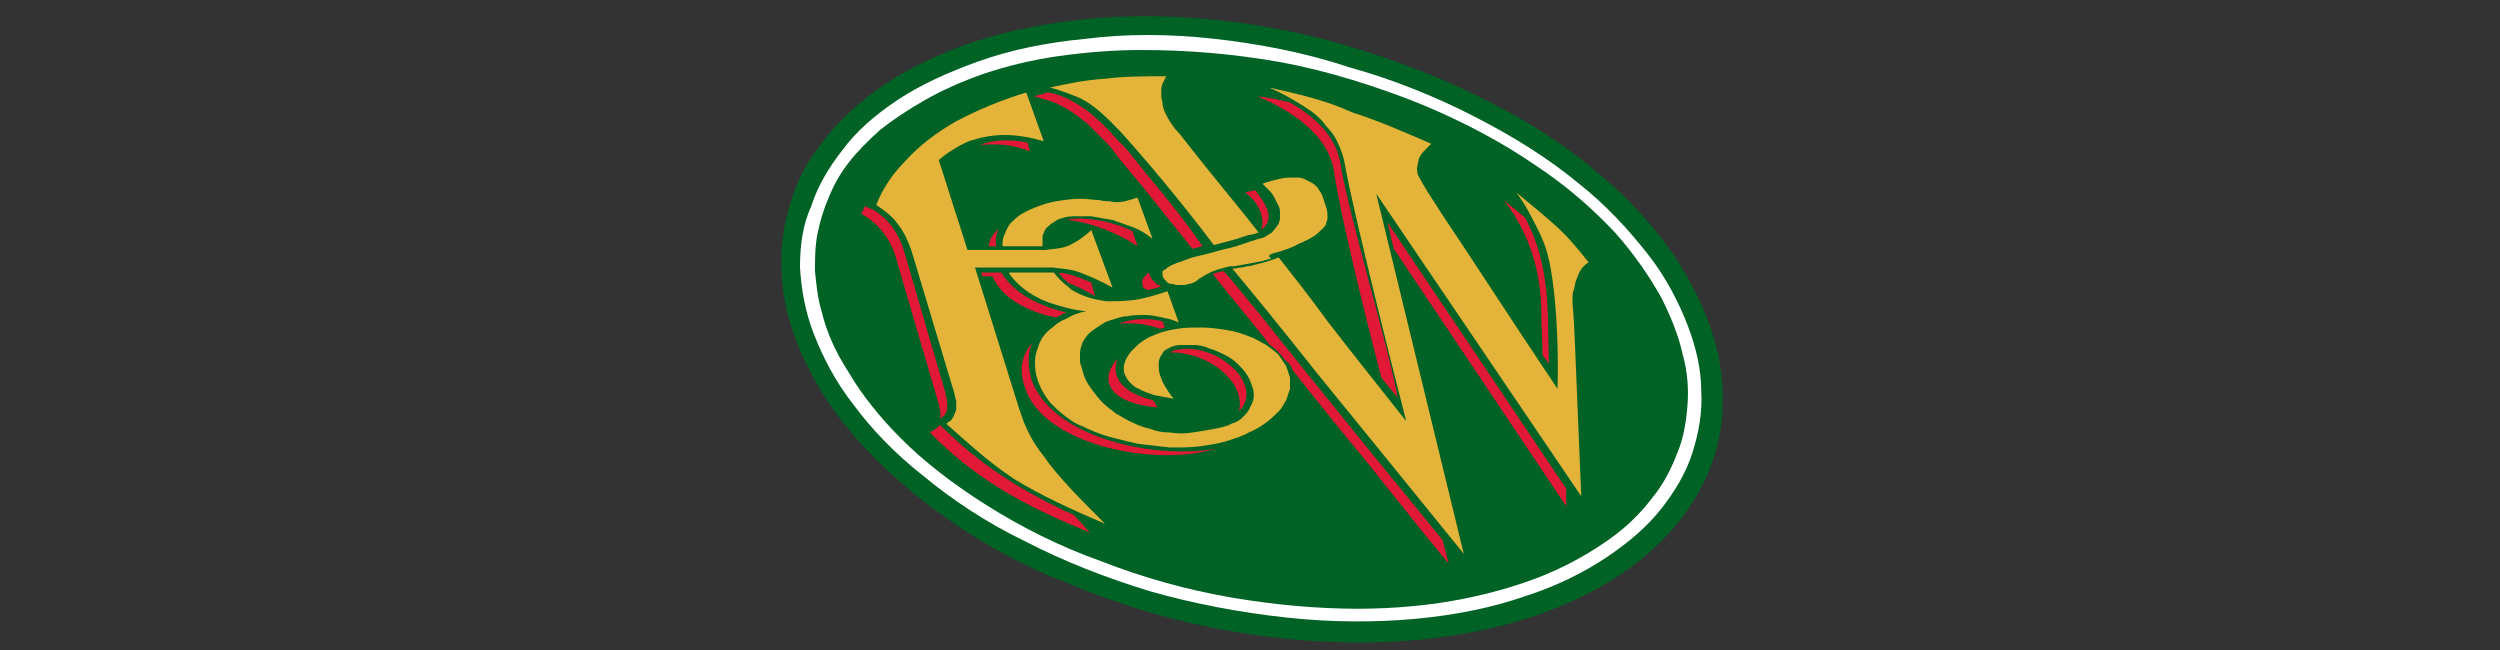 <?xml version="1.0" encoding="utf-8"?>
<!-- Generator: Adobe Illustrator 26.0.3, SVG Export Plug-In . SVG Version: 6.00 Build 0)  -->
<svg version="1.1" id="Layer_1" xmlns="http://www.w3.org/2000/svg" xmlns:xlink="http://www.w3.org/1999/xlink" x="0px" y="0px"
	 viewBox="0 0 200 52" style="enable-background:new 0 0 200 52;" xml:space="preserve">
<rect x="0" y="0" width="200" height="52" fill="#333333" stroke="none"/>
<path style="fill:#006225;" d="M97.3,1.6c-3.9-0.4-7.7-0.4-11.1,0c-3.4,0.4-6.6,1.1-9.3,2.1c-2.7,1-5,2.2-6.9,3.6
	c-1.9,1.4-3.4,2.9-4.6,4.6c-1.2,1.6-2,3.4-2.4,5.2c-0.5,1.8-0.6,3.7-0.4,5.7c0.2,2,0.8,4,1.8,6.1c1,2.1,2.4,4.3,4.3,6.4
	c1.9,2.1,4.2,4.2,7.1,6.2c2.8,2,6.1,3.8,9.7,5.2c3.6,1.5,7.4,2.7,11.4,3.5c4,0.8,8,1.2,11.8,1.2s7.3-0.4,10.4-1.1
	c3.1-0.7,5.8-1.7,8.1-2.9c2.3-1.2,4.2-2.6,5.7-4.1c1.5-1.5,2.7-3.2,3.5-4.9c0.8-1.7,1.3-3.6,1.4-5.5c0.1-1.9-0.1-3.9-0.7-5.9
	c-0.6-2-1.6-4.1-3-6.3c-1.4-2.1-3.3-4.3-5.6-6.3c-2.4-2.1-5.2-4.1-8.5-5.8c-3.3-1.8-7-3.3-10.8-4.5C105.2,2.8,101.2,2,97.3,1.6"/>
<path style="fill:#FFFFFF;" d="M97.1,3.1c-3.6-0.4-7.1-0.4-10.2,0c-3.2,0.3-6.1,0.9-8.6,1.8c-2.5,0.9-4.7,1.9-6.5,3.1
	c-1.8,1.2-3.3,2.5-4.4,4c-1.1,1.4-2,2.9-2.5,4.5C64.2,18,64,19.7,64,21.4c0.1,1.7,0.4,3.5,1.1,5.3c0.7,1.8,1.7,3.8,3.2,5.7
	c1.4,1.9,3.3,3.9,5.6,5.7c2.3,1.9,5,3.7,8.1,5.2c3.1,1.6,6.4,2.9,10,4c3.5,1,7.2,1.7,10.9,2.1c3.6,0.4,7.2,0.4,10.4,0.1
	c3.2-0.3,6.1-0.9,8.7-1.8c2.5-0.8,4.7-1.9,6.5-3.1c1.8-1.2,3.3-2.5,4.4-3.9c1.1-1.4,2-2.9,2.5-4.5c0.5-1.6,0.8-3.2,0.7-4.9
	c0-1.7-0.4-3.5-1.1-5.3c-0.7-1.8-1.7-3.8-3.2-5.7c-1.5-1.9-3.3-3.9-5.6-5.7c-2.3-1.9-5-3.6-8.1-5.2c-3.1-1.6-6.5-3-10.1-4
	C104.4,4.2,100.7,3.5,97.1,3.1"/>
<path style="fill:#006225;" d="M91.3,4c-2.3,0-4.6,0.2-6.7,0.5c-2.1,0.3-4.1,0.8-5.9,1.4C77,6.5,75.4,7.2,74,8
	c-1.4,0.8-2.6,1.6-3.6,2.4c-1,0.9-1.8,1.7-2.5,2.6c-0.7,0.9-1.2,1.8-1.6,2.8c-0.4,0.9-0.7,1.9-0.9,2.9c-0.2,1-0.2,2-0.2,3
	c0.1,1,0.2,2.1,0.5,3.1c0.4,1.7,1.1,3.3,2.2,5c1,1.7,2.4,3.5,4.2,5.3c1.8,1.8,4.1,3.6,6.8,5.3c2.7,1.7,5.8,3.3,9.2,4.5
	c3.3,1.3,6.9,2.3,10.4,2.9c3.5,0.6,7,0.9,10.1,0.9c3.1,0,6-0.3,8.5-0.8c2.5-0.5,4.8-1.2,6.7-2c1.9-0.8,3.6-1.8,5-2.8
	c1.4-1,2.5-2.1,3.4-3.3c0.9-1.1,1.5-2.3,2-3.6c0.5-1.2,0.7-2.5,0.8-3.8c0.1-1.3,0-2.7-0.4-4.1c-0.3-1.4-0.9-2.9-1.7-4.5
	c-0.9-1.6-2.1-3.4-3.7-5.2c-1.7-1.8-3.8-3.7-6.4-5.4c-2.6-1.8-5.8-3.5-9.2-4.9c-3.5-1.4-7.3-2.6-11-3.3C98.7,4.3,95,4,91.3,4"/>
<path style="fill:#E21936;" d="M79.4,22.1c0.9,2.1,3.5,3,5.1,3.3c0.2-0.1,0.5-0.3,0.8-0.4c-2.5-0.6-4.3-1.7-5.2-3.2l-1.6,0l0.1,0.3
	L79.4,22.1"/>
<path style="fill:#E21936;" d="M120.3,16c1.5,1.9,2.9,4.8,3,8.6c0,1.4,0.1,2.7,0.1,3.8l0.5,0.7c-0.1-3.9,0.2-7.8-1.9-11.7
	C121.5,17,120.9,16.5,120.3,16"/>
<path style="fill:#E21936;" d="M125.3,39.1L111,17.8l0.5,2.1l13.8,20.6L125.3,39.1"/>
<path style="fill:#E21936;" d="M91.7,13.9c-1.1-1.4-1.5-1.9-1.8-2.2c-0.3-0.3-0.4-0.4-0.5-0.5c-0.6-0.7-1.3-1.4-2-2
	c-0.6-0.5-1.2-0.9-1.8-1.2c-0.6-0.3-1.1-0.5-1.7-0.6c-0.1,0-0.3,0-0.4,0.1c-0.3,0.1-0.5,0.1-0.8,0.2c0.5,0.1,0.9,0.3,1.4,0.4
	c0.5,0.2,0.9,0.4,1.4,0.7c0.5,0.3,1,0.7,1.5,1.1c0.5,0.5,1.1,1.1,1.7,1.7c0.1,0.1,0.2,0.2,0.4,0.5c0.2,0.3,0.6,0.8,1.7,2.1
	c1.1,1.3,2.8,3.5,4.6,5.7l0.8-0.2C94.7,17.5,92.8,15.2,91.7,13.9"/>
<path style="fill:#E21936;" d="M103.4,29.6c1.9,2.4,3.8,4.7,5.9,7.3c2.1,2.6,4.3,5.4,6.6,8.2l-0.5-1.9c-4-4.9-8-9.8-10.9-13.4
	c-2.9-3.6-4.7-5.9-6.6-8.1c-0.2,0-0.3,0.1-0.5,0.1c-0.1,0-0.2,0.1-0.4,0.1c1.5,1.9,3.1,3.8,4.6,5.7c0.3,0.2,0.5,0.4,0.7,0.6
	c0.2,0.2,0.4,0.5,0.6,0.7C103.2,29.1,103.3,29.3,103.4,29.6"/>
<path style="fill:#E21936;" d="M103.4,29.6c1.9,2.4,3.8,4.8,5.9,7.3c2.1,2.6,4.3,5.4,6.6,8.2l-0.5-1.9c-4-4.9-8-9.8-10.9-13.4
	c-2.9-3.6-4.7-5.9-6.6-8.1c-0.2,0-0.3,0.1-0.5,0.1c-0.1,0-0.2,0.1-0.4,0.1c1.5,1.9,3.1,3.8,4.6,5.7c0,0,0,0,0,0
	c-1.5-1.9-3.1-3.8-4.6-5.7c0.1,0,0.2-0.1,0.4-0.1c0.1,0,0.3-0.1,0.5-0.1c1.8,2.3,3.7,4.5,6.6,8.1c2.9,3.6,6.9,8.5,10.9,13.4l0.5,1.9
	c-2.2-2.8-4.5-5.6-6.6-8.2C107.2,34.3,105.3,32,103.4,29.6C103.4,29.6,103.4,29.6,103.4,29.6"/>
<path style="fill:#E21936;" d="M91,19.7l-0.4-1.2c-1.8-0.9-4.1-1.2-5.3-0.9C87,17.7,89.4,18.6,91,19.7"/>
<path style="fill:#E21936;" d="M93,25.7c-1.2-0.3-2.5-0.2-3.5,0.2c1.1-0.1,2.2,0,3.3,0.4c0.1,0,0.3-0.1,0.4-0.1L93,25.7"/>
<path style="fill:#E21936;" d="M99.1,32.9c1.9-1.8-0.9-4.8-3.9-5c-0.8,0-1.3,0.1-1.6,0.3c0.1,0,0.3,0,0.4,0
	C97.2,28.4,99.7,30.9,99.1,32.9"/>
<path style="fill:#E21936;" d="M92.2,32c-2.6-0.6-3.3-2-2.8-3.3c-1.4,1.5-1,3.5,3.2,3.9C92.5,32.4,92.4,32.2,92.2,32"/>
<path style="fill:#E21936;" d="M97.3,35.9c-5.2,0.9-13.3-1-14.8-5.6c-0.3-1.1-0.3-2.1,0.1-2.9c-0.7,0.8-1.2,2-0.6,3.6
	c1.4,4.5,10,6.3,14.9,5C97.1,36,97.2,35.9,97.3,35.9"/>
<path style="fill:#E21936;" d="M79.1,19.7l0.6,0c-0.1-0.7,0-0.9,0.2-1.4C79.4,18.8,79.2,19,79.1,19.7"/>
<path style="fill:#E21936;" d="M74.4,34.6c3.4,3.5,7.3,5.8,12.8,8c-0.5-0.5-0.9-1-1.3-1.4c-4.4-2-7.7-4.2-10.7-7.2
	C74.9,34.3,74.7,34.4,74.4,34.6"/>
<path style="fill:#E21936;" d="M75.2,33.5c0.5-0.3,0.8-0.7,0.4-2.2L72.3,20c-0.6-1.9-1.8-2.9-2.6-3.3c-0.1,0-0.3-0.1-0.5-0.2
	c-0.1,0.2-0.2,0.4-0.3,0.6c0.9,0.5,2.2,1.5,2.8,3.6L75,32C75.2,32.7,75.3,33.1,75.2,33.5"/>
<path style="fill:#E21936;" d="M82.2,11.4c-1.5-0.3-2.8-0.2-3.8,0.2c1.1-0.1,2.5-0.1,4,0.5L82.2,11.4"/>
<path style="fill:#E21936;" d="M87.3,22.6c-0.7-0.3-1.6-0.7-2.6-0.8c0.2,0.3,0.4,0.5,0.7,0.8c1.3,0.5,2.2,1.1,2.2,1.1L87.3,22.6"/>
<path style="fill:#E21936;" d="M92.9,22.9c-0.2-0.1-0.3-0.1-0.4-0.2c-0.1-0.1-0.2-0.2-0.3-0.3c-0.1-0.1-0.1-0.2-0.2-0.3
	c0-0.1-0.1-0.2-0.1-0.3c-0.1,0.1-0.2,0.1-0.2,0.2c-0.1,0.1-0.1,0.1-0.2,0.2c0,0.1-0.1,0.1-0.1,0.2c0,0.1-0.1,0.2,0,0.3
	c0,0.1,0,0.1,0,0.2c0,0.1,0.1,0.1,0.1,0.1c0,0,0.1,0.1,0.1,0.1c0.1,0,0.1,0.1,0.2,0.1c0.2,0,0.3-0.1,0.5-0.1
	C92.6,23,92.7,23,92.9,22.9"/>
<path style="fill:#E21936;" d="M100.9,18.4c1.3-1,0.1-2.4-0.5-3.2c-0.2,0.1-0.5,0.1-0.8,0.2C100.4,15.9,101.3,17.2,100.9,18.4"/>
<path style="fill:#E21936;" d="M110.5,30.2l1.3,1.6c-0.6-3.7-4-14.9-4.6-18.9c-0.4-2.1-2.1-3.6-4-4.7c-0.8-0.2-1.7-0.4-2.6-0.5
	c2.6,1.1,5.6,3,6.1,5.9C107.2,17.1,109.2,25.2,110.5,30.2"/>
<path style="fill:#E4B43A;" d="M102.3,20.6c-0.6,0.2-1.1,0.4-1.6,0.5c-0.4,0.1-0.7,0.2-0.9,0.2c-0.2,0-0.3,0.1-0.5,0.1
	c-0.2,0-0.5,0.1-0.7,0.1c1.9,2.3,3.8,4.6,6.8,8.4c3.1,3.8,7.4,9.1,11.7,14.4l-7-28.8l16.4,24.2c-0.2-4.7-0.4-9.5-0.5-12.1
	c-0.1-2.6-0.2-3.1-0.2-3.5c0-0.4,0-0.7,0.1-0.9c0.1-0.3,0.1-0.6,0.2-0.8c0.1-0.3,0.2-0.5,0.3-0.7c0.1-0.2,0.2-0.3,0.3-0.4
	c0.1-0.1,0.2-0.2,0.2-0.2c0.1,0,0.1-0.1,0.2-0.1c-0.8-1-1.6-2-2.6-2.9c-1-0.9-2.1-1.8-3.2-2.7c0.7,0.9,1.2,1.9,1.7,2.9
	c0.5,1,0.9,1.9,1.2,4.1c0.3,2.1,0.5,5.4,0.4,8.7c-3.7-5.5-7.3-11.1-9.2-13.9c-1.9-2.9-1.9-3.1-2-3.3c0-0.2-0.1-0.4,0-0.6
	c0-0.2,0.1-0.4,0.1-0.6c0.1-0.2,0.2-0.4,0.4-0.6c0.2-0.2,0.4-0.4,0.6-0.6c-2.1-0.9-4.1-1.8-6.3-2.5C106,8,103.8,7.5,101.5,7
	c1,0.4,2,1,2.8,1.5c0.8,0.5,1.4,1,1.8,1.6c0.5,0.5,0.8,1,1,1.5c0.2,0.4,0.3,0.8,0.4,1.1c0.1,0.4,0.1,0.8,0.9,4.3
	c0.8,3.5,2.4,10.1,4.1,16.7c-2.3-2.9-4.6-5.8-6.3-8C104.6,23.5,103.4,22,102.3,20.6"/>
<path style="fill:#E4B43A;" d="M102.1,20.2c0.7-0.2,1.3-0.4,1.8-0.7c0.5-0.2,0.9-0.4,1.2-0.6c0.3-0.2,0.5-0.4,0.7-0.6
	c0.2-0.2,0.3-0.3,0.3-0.5c0.1-0.2,0.1-0.3,0.1-0.5c0-0.2,0-0.4-0.1-0.7c-0.1-0.3-0.2-0.6-0.3-0.9c-0.1-0.3-0.3-0.5-0.4-0.7
	c-0.2-0.2-0.3-0.3-0.5-0.4c-0.2-0.1-0.4-0.2-0.6-0.3c-0.2-0.1-0.5-0.1-0.8-0.1c-0.3,0-0.7,0-1.1,0.1c-0.4,0.1-0.9,0.2-1.4,0.4
	c0.2,0.2,0.4,0.4,0.6,0.6c0.2,0.2,0.3,0.4,0.4,0.6c0.1,0.2,0.2,0.4,0.3,0.6c0.1,0.2,0.1,0.4,0.1,0.5c0,0.2,0,0.3,0,0.5
	c0,0.1-0.1,0.3-0.1,0.4c-0.1,0.1-0.2,0.3-0.3,0.4c-0.1,0.1-0.2,0.3-0.4,0.4c-0.2,0.1-0.3,0.2-0.5,0.3c-0.8,0.2-1.6,0.5-2.2,0.7
	c-0.7,0.2-1.3,0.3-1.9,0.5c-0.7,0.2-1.4,0.3-1.9,0.5c-0.5,0.2-0.9,0.3-1.1,0.4c-0.3,0.1-0.4,0.2-0.6,0.3c-0.1,0.1-0.2,0.2-0.3,0.2
	c-0.1,0.1-0.1,0.1-0.1,0.2c0,0.1,0,0.1,0,0.2c0,0.1,0.1,0.3,0.2,0.4c0.1,0.1,0.1,0.1,0.2,0.2c0.1,0.1,0.2,0.1,0.3,0.1
	c0.1,0,0.3,0.1,0.5,0.1c0.2,0,0.4,0,0.5,0c0.2,0,0.4-0.1,0.5-0.1c0.1,0,0.3-0.1,0.3-0.1c0.1,0,0.1-0.1,0.2-0.1
	c0.1-0.1,0.2-0.2,0.4-0.3c0.2-0.1,0.3-0.2,0.5-0.3c0.2-0.1,0.4-0.2,0.7-0.3c0.3-0.1,0.7-0.2,1.1-0.3v0c0,0,0,0,0.1,0c0,0,0,0,0.1,0
	c0,0,0.1,0,0.1,0l0,0c0.6-0.1,1.2-0.2,1.7-0.3c0.4-0.1,0.7-0.1,0.8-0.2c0.2,0,0.3-0.1,0.5-0.1C101.3,20.4,101.7,20.3,102.1,20.2
	C102.1,20.2,102.1,20.2,102.1,20.2C102.1,20.2,102.1,20.2,102.1,20.2"/>
<path style="fill:#E4B43A;" d="M100.7,18.6c-1.9-2.4-3.9-4.8-5-6.2c-1.1-1.4-1.4-1.8-1.7-2.1c-0.3-0.4-0.5-0.7-0.7-1.1
	C93.1,8.8,93,8.5,93,8.2c-0.1-0.3-0.1-0.5-0.1-0.8c0-0.2,0-0.5,0.1-0.7c0.1-0.2,0.2-0.4,0.3-0.6c-1.7,0-3.4,0-4.9,0.2
	c-1.6,0.1-3,0.4-4.4,0.7c0.8,0.2,1.5,0.5,2.3,0.8c0.8,0.4,1.5,0.8,3.4,2.8c1.8,2,4.7,5.4,7.4,9c0.5-0.1,1.1-0.3,1.5-0.4
	c0.5-0.1,0.9-0.3,1.3-0.4C100.1,18.8,100.4,18.7,100.7,18.6"/>
<path style="fill:#E4B43A;" d="M84.3,21.8l-3.6,0c0.3,0.5,0.7,0.9,1.2,1.3c0.5,0.4,1.2,0.8,2,1.1c0.9,0.3,1.9,0.6,3,0.7
	c-0.6,0.1-1.1,0.3-1.6,0.6c-0.5,0.2-0.8,0.4-1.1,0.7c-0.3,0.2-0.6,0.5-0.8,0.8c-0.2,0.3-0.3,0.6-0.4,0.9c-0.1,0.3-0.2,0.6-0.2,1
	c0,0.3,0,0.7,0.1,1.1c0.1,0.4,0.2,0.7,0.4,1.1c0.2,0.4,0.4,0.7,0.7,1.1c0.3,0.3,0.7,0.7,1.1,1c0.4,0.3,0.9,0.7,1.5,0.9
	c0.6,0.3,1.3,0.6,2,0.8c0.7,0.2,1.6,0.4,2.4,0.6c0.8,0.1,1.7,0.2,2.6,0.3c0.8,0,1.7,0,2.4-0.1c0.7-0.1,1.4-0.2,2.1-0.4
	c0.6-0.2,1.3-0.4,1.8-0.7c0.5-0.2,1-0.5,1.4-0.8c0.4-0.3,0.7-0.6,1-0.9c0.3-0.3,0.4-0.6,0.6-0.9c0.1-0.3,0.2-0.6,0.3-0.9
	c0-0.3,0-0.6,0-0.9c-0.1-0.3-0.2-0.6-0.3-0.9c-0.2-0.3-0.4-0.6-0.6-0.9c-0.3-0.3-0.6-0.5-1-0.8c-0.4-0.2-0.8-0.5-1.4-0.7
	c-0.5-0.2-1.1-0.4-1.8-0.5c-0.6-0.1-1.3-0.2-2-0.2c-0.7,0-1.3,0-1.9,0.1c-0.6,0.1-1.1,0.2-1.6,0.4c-0.5,0.2-0.8,0.3-1.2,0.6
	c-0.3,0.2-0.6,0.5-0.8,0.7c-0.2,0.2-0.4,0.5-0.5,0.7c-0.1,0.2-0.2,0.5-0.2,0.7c0,0.2,0,0.4,0.1,0.6c0.1,0.2,0.2,0.4,0.4,0.6
	c0.2,0.2,0.4,0.4,0.7,0.5c0.3,0.2,0.7,0.3,1.2,0.5c0.5,0.1,1.1,0.2,1.6,0.3c-0.3-0.3-0.5-0.7-0.7-1c-0.2-0.3-0.3-0.6-0.4-0.9
	c-0.1-0.3-0.1-0.5-0.1-0.8c0-0.2,0-0.4,0.1-0.6c0.1-0.2,0.2-0.3,0.3-0.5c0.1-0.1,0.3-0.2,0.5-0.3c0.2-0.1,0.5-0.2,0.8-0.2
	c0.3,0,0.7,0,1.1,0c0.4,0,0.9,0.1,1.3,0.3c0.4,0.1,0.8,0.3,1.2,0.5c0.4,0.2,0.7,0.4,1,0.7c0.3,0.3,0.5,0.5,0.7,0.8
	c0.2,0.3,0.3,0.5,0.4,0.8c0.1,0.3,0.2,0.5,0.2,0.8c0,0.2,0,0.5-0.1,0.7c-0.1,0.2-0.2,0.4-0.3,0.6c-0.1,0.2-0.3,0.4-0.5,0.6
	c-0.2,0.2-0.5,0.4-0.9,0.5c-0.3,0.2-0.8,0.3-1.3,0.4c-0.5,0.1-1.2,0.2-1.8,0.3c-0.6,0.1-1.2,0.1-1.8,0c-0.6,0-1.1-0.1-1.6-0.3
	c-0.5-0.1-1-0.3-1.4-0.5c-0.5-0.2-0.9-0.5-1.3-0.7c-0.4-0.3-0.8-0.6-1.1-0.9c-0.3-0.3-0.6-0.7-0.9-1.1c-0.3-0.4-0.5-0.8-0.6-1.1
	c-0.1-0.4-0.2-0.7-0.3-1c0-0.3,0-0.6,0-0.8s0.1-0.5,0.2-0.8c0.1-0.2,0.3-0.5,0.5-0.7c0.2-0.2,0.5-0.4,0.8-0.6c0.3-0.2,0.6-0.4,1-0.5
	c0.4-0.1,0.8-0.3,1.3-0.3c0.4-0.1,0.9-0.1,1.4-0.1c0.5,0,0.9,0.1,1.4,0.2c0.5,0.1,0.9,0.2,1.3,0.4l-0.9-2.5
	c-0.9,0.3-1.9,0.6-2.7,0.7c-0.8,0.1-1.5,0.1-2.2,0.1c-0.6-0.1-1.2-0.2-1.7-0.4c-0.5-0.2-1-0.4-1.4-0.8C85,22.6,84.6,22.2,84.3,21.8"
	/>
<path style="fill:#E4B43A;" d="M80.2,19.7l3.2,0c0-0.2,0-0.5,0-0.7c0-0.2,0.1-0.4,0.2-0.6c0.1-0.2,0.3-0.3,0.5-0.5
	c0.2-0.1,0.4-0.3,0.7-0.4c0.3-0.1,0.7-0.2,1.1-0.2c0.4,0,0.9,0,1.4,0c0.5,0.1,1.1,0.2,1.7,0.3c0.6,0.2,1.1,0.4,1.7,0.6
	c0.5,0.2,1,0.5,1.5,0.9l-1.2-3.3c-0.3,0.1-0.6,0.2-1,0.3c-0.4,0.1-0.9,0.1-1.2,0c-0.3,0-0.5,0-0.9-0.1c-0.4,0-0.9-0.1-1.5-0.1
	c-0.6,0-1.3,0.1-1.9,0.2c-0.6,0.1-1.2,0.3-1.7,0.5c-0.5,0.2-0.9,0.4-1.2,0.6c-0.3,0.2-0.6,0.5-0.8,0.7c-0.2,0.3-0.3,0.5-0.4,0.8
	C80.2,19,80.2,19.4,80.2,19.7"/>
<path style="fill:#E4B43A;" d="M80.2,20L80.2,20l-2.8,0l-2.3-7.2c0.7-0.6,1.5-1.1,2.4-1.5c0.9-0.3,1.8-0.5,2.9-0.5
	c1,0,2.1,0.2,3.1,0.5l-1.4-3.9c-2,0.6-3.9,1.4-5.6,2.3c-1.6,0.9-3,2-4,3.1c-1.1,1.1-1.9,2.3-2.4,3.6c0.6,0.4,1.3,0.9,1.7,1.5
	c0.5,0.6,0.8,1.3,1.1,2.1l3.4,11.3c0.1,0.3,0.1,0.5,0.2,0.8c0,0.2,0,0.4,0,0.5c0,0.1,0,0.3-0.1,0.4c0,0.1-0.1,0.2-0.1,0.3
	c-0.1,0.1-0.1,0.2-0.2,0.3c-0.1,0.1-0.3,0.2-0.4,0.3c1.7,1.5,3.3,3,5.4,4.4c2.1,1.3,4.7,2.5,7.3,3.6c-1.9-1.9-3.8-3.8-4.9-5.4
	c-1.2-1.5-1.6-2.7-2-3.9l-3.5-11.2l2.7,0c0,0,0,0,0,0l3.5,0c0,0,0,0,0,0c0.7,0.1,1.4,0.1,2.2,0.4c0.8,0.3,1.7,0.7,2.6,1.2l-1.7-4.6
	c-0.5,0.5-1.1,0.9-1.7,1.2c-0.6,0.3-1.3,0.3-2,0.4v0L80.2,20"/>
</svg>
